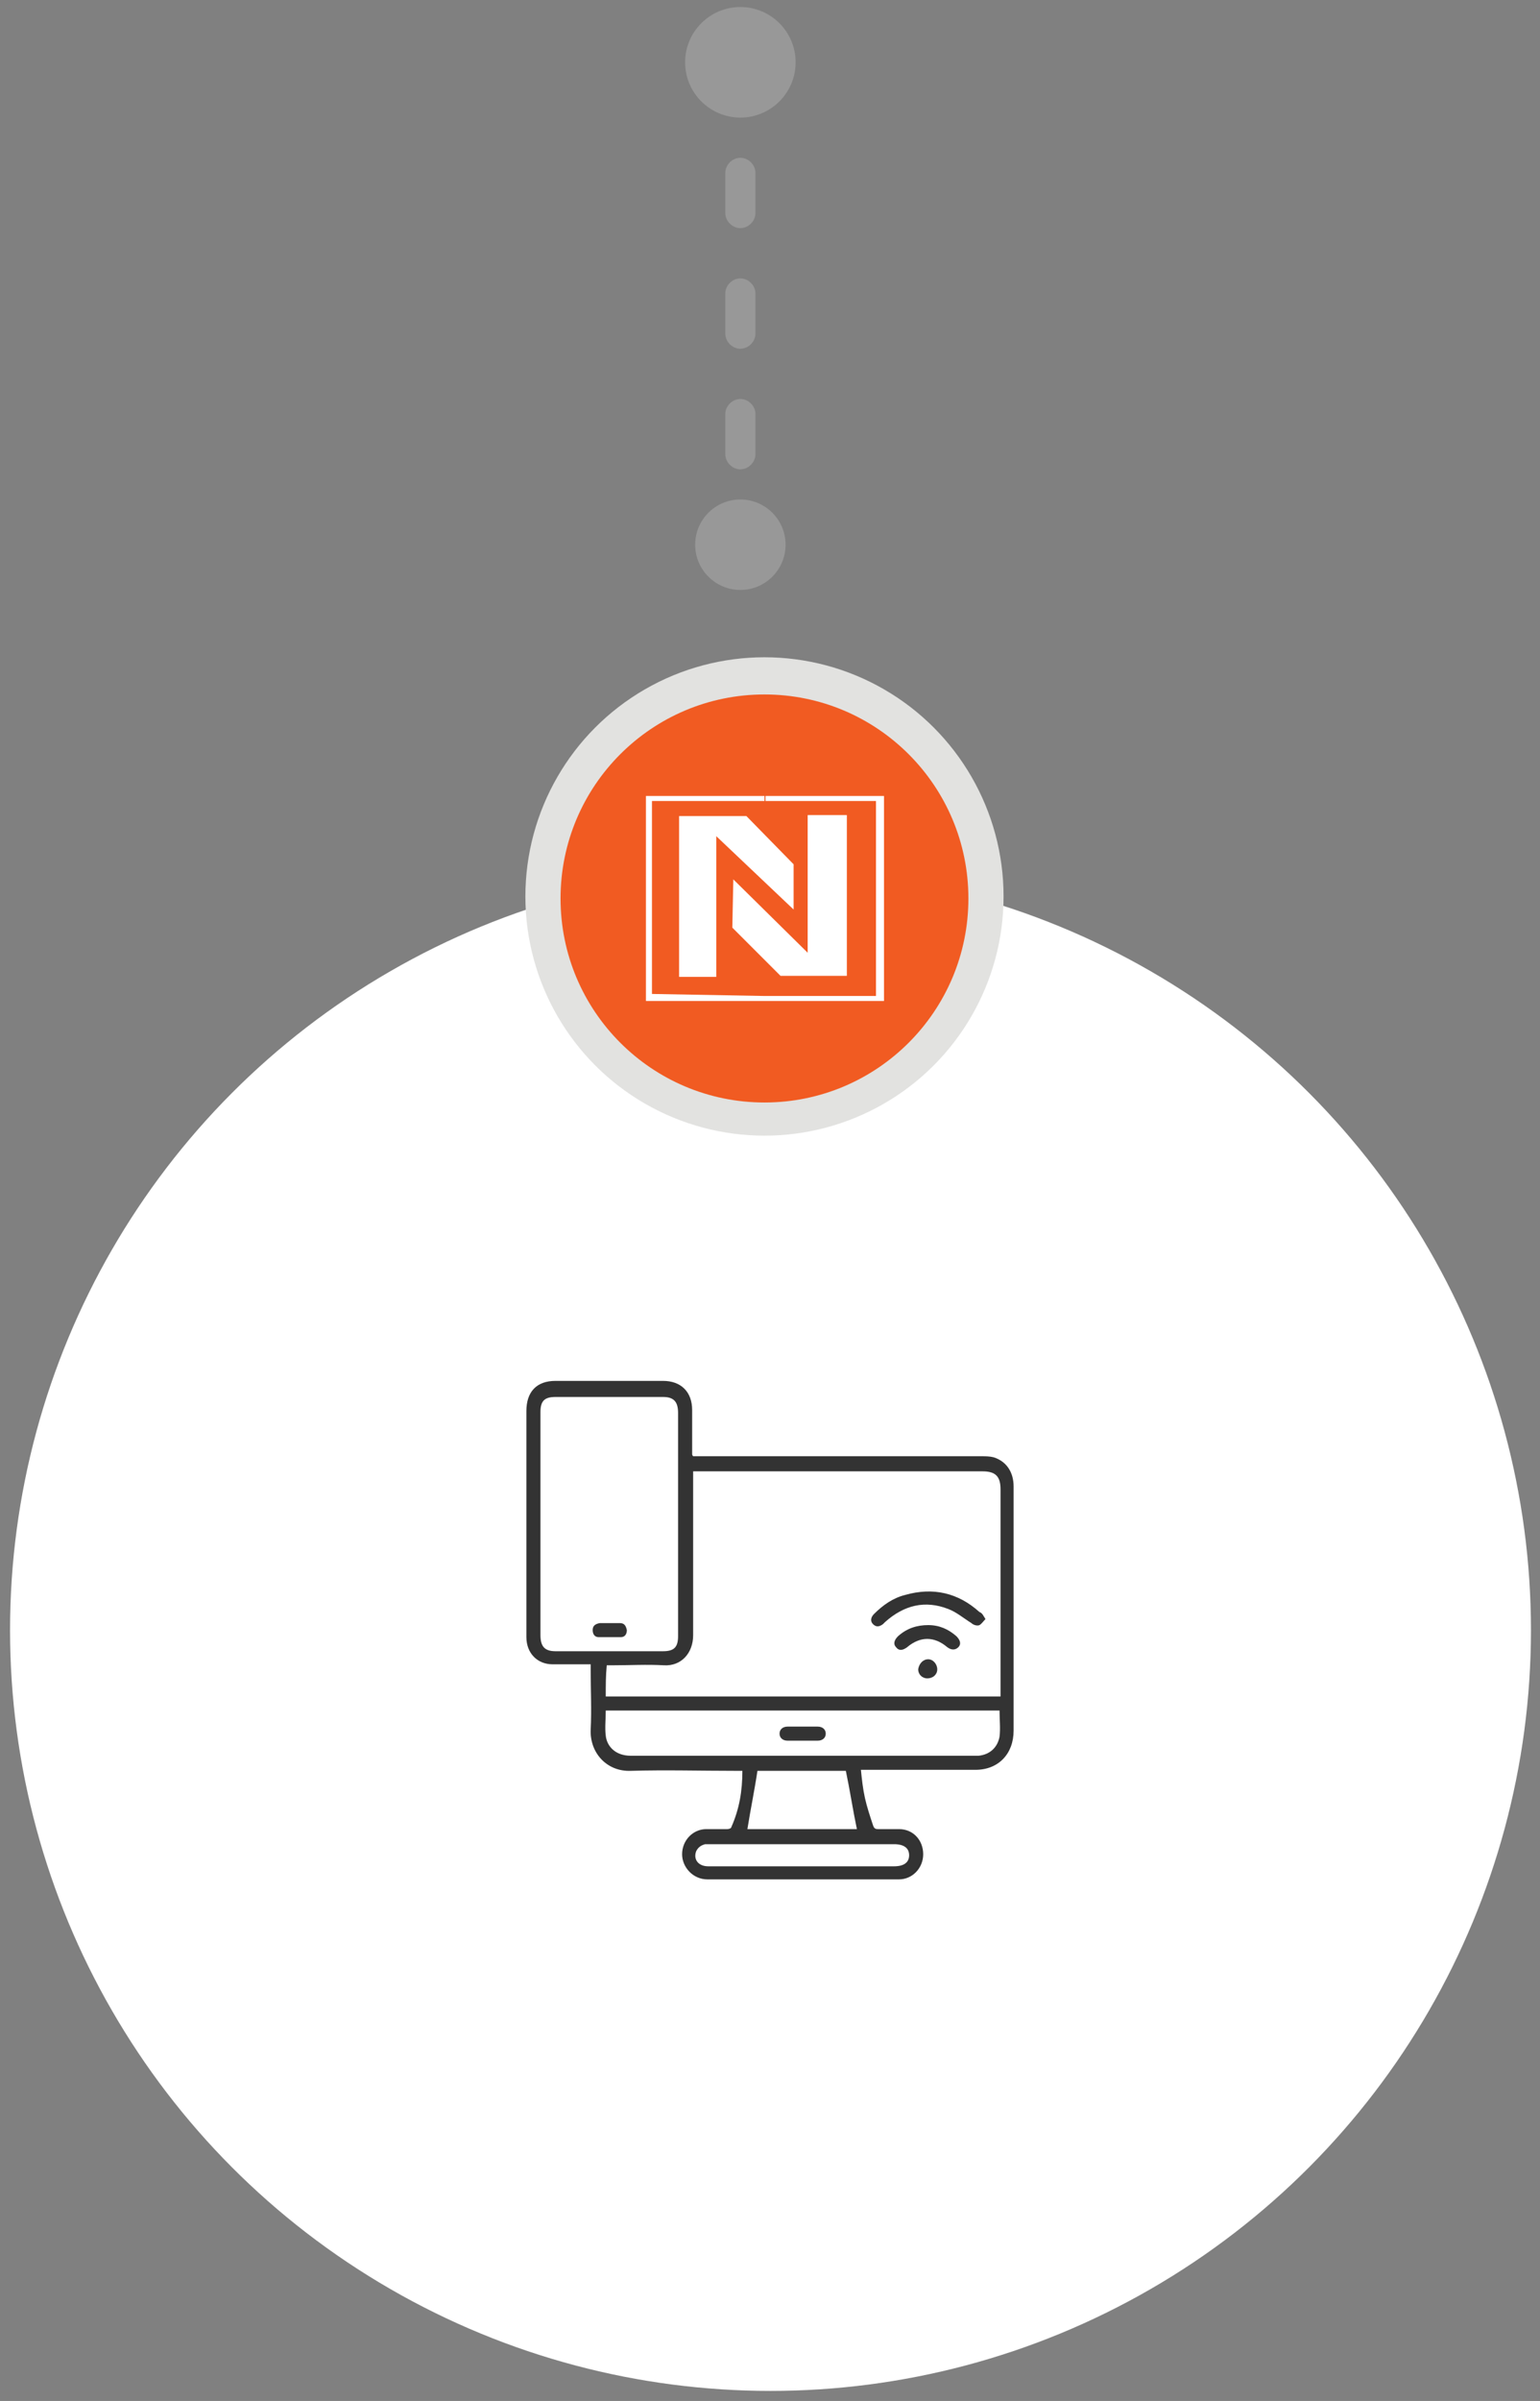 <svg xmlns="http://www.w3.org/2000/svg" xmlns:xlink="http://www.w3.org/1999/xlink" id="Layer_1" x="0px" y="0px" viewBox="0 0 153.3 238.9" style="enable-background:new 0 0 153.3 238.9;" xml:space="preserve"><rect x="0" y="0" width="153.3" height="238.9" fill="#808080" stroke="none"/><style type="text/css">	.st0{fill:#989898;}	.st1{fill:#FFFFFF;}	.st2{fill:#E2E2E0;}	.st3{fill:#F15B22;}	.st4{fill:#333333;}</style><g id="doot-potint02_00000133508453917249625050000017631409948484364684_">	<circle class="st0" cx="73.7" cy="54.2" r="4.5"></circle>	<circle class="st0" cx="73.7" cy="6.2" r="5.5"></circle>	<path class="st0" d="M75.2,41.2v4c0,0.8-0.7,1.5-1.5,1.5l0,0c-0.8,0-1.5-0.7-1.5-1.5v-4c0-0.8,0.7-1.5,1.5-1.5l0,0  C74.5,39.7,75.2,40.4,75.2,41.2z"></path>	<path class="st0" d="M75.2,29.2v4c0,0.8-0.7,1.5-1.5,1.5l0,0c-0.8,0-1.5-0.7-1.5-1.5v-4c0-0.8,0.7-1.5,1.5-1.5l0,0  C74.5,27.7,75.2,28.4,75.2,29.2z"></path>	<path class="st0" d="M75.2,17.2v4c0,0.8-0.7,1.5-1.5,1.5l0,0c-0.8,0-1.5-0.7-1.5-1.5v-4c0-0.8,0.7-1.5,1.5-1.5l0,0  C74.5,15.7,75.2,16.4,75.2,17.2z"></path></g><circle class="st1" cx="76.7" cy="162.2" r="75.7"></circle><g>	<circle class="st2" cx="76.1" cy="89.2" r="23.8"></circle>	<circle class="st3" cx="76.1" cy="89.4" r="20.3"></circle>	<path class="st1" d="M88,79.2v20.4H76c0-0.2,0-0.3,0-0.5h11.2V79.7H76.1c0-0.2,0-0.3,0-0.5H88L88,79.2z M64.9,98.9V79.7h11.2h0.1  c0-0.2,0-0.3,0-0.5l0,0H64.3v20.4H76c0-0.2,0-0.3,0-0.5L64.9,98.9L64.9,98.9z M67.6,81.2v16h3.7v-14l7.7,7.3v-4.5l-4.7-4.8  L67.6,81.2L67.6,81.2z M73,87.4l-0.1,4.9l4.8,4.8h6.6v-16h-3.9v13.7L73,87.5V87.4z"></path></g><g>	<path class="st4" d="M73.9,176.2c-0.3,0-0.5,0-0.7,0c-3.5,0-6.9-0.1-10.4,0c-2.4,0.1-4.1-1.8-4-4.1c0.1-2,0-3.9,0-5.9  c0-0.2,0-0.4,0-0.6c-0.8,0-1.6,0-2.4,0c-0.5,0-0.9,0-1.4,0c-1.5,0-2.6-1.1-2.6-2.7c0-0.9,0-1.8,0-2.8c0-6.6,0-13.1,0-19.7  c0-1.9,1-3,2.9-3c3.6,0,7.1,0,10.7,0c1.8,0,2.9,1.1,2.9,2.9c0,1.5,0,2.9,0,4.4c0,0,0,0.1,0.1,0.2c0.2,0,0.4,0,0.6,0  c9.4,0,18.7,0,28.1,0c0.4,0,0.8,0,1.2,0.1c1.3,0.4,2,1.5,2,2.9c0,5.5,0,10.9,0,16.4c0,2.6,0,5.3,0,7.9c0,2.3-1.5,3.9-3.8,3.9  c-3.6,0-7.1,0-10.7,0c-0.2,0-0.4,0-0.7,0c0.1,1,0.2,1.9,0.4,2.8c0.2,0.9,0.5,1.8,0.8,2.7c0.1,0.3,0.2,0.4,0.5,0.4  c0.7,0,1.4,0,2.1,0c1.4,0,2.4,1.1,2.4,2.5c0,1.4-1.1,2.5-2.4,2.5c-6.3,0-12.7,0-19.1,0c-1.4,0-2.5-1.2-2.5-2.5  c0-1.4,1.1-2.5,2.4-2.5c0.7,0,1.4,0,2.1,0c0.2,0,0.4-0.1,0.4-0.2C73.6,180,73.9,178.2,73.9,176.2z M60.3,168.8  c13.1,0,26.2,0,39.3,0c0-0.2,0-0.4,0-0.5c0-6.7,0-13.4,0-20.1c0-1.3-0.5-1.8-1.8-1.8c-9.4,0-18.9,0-28.3,0c-0.2,0-0.3,0-0.5,0  c0,0.2,0,0.4,0,0.6c0,5.2,0,10.5,0,15.7c0,1.8-1.2,3.1-2.9,3c-1.7-0.1-3.4,0-5.2,0c-0.2,0-0.3,0-0.5,0  C60.3,166.7,60.3,167.7,60.3,168.8z M53.8,151.5c0,3.7,0,7.4,0,11.2c0,1.1,0.4,1.6,1.5,1.6c3.6,0,7.1,0,10.7,0  c1.1,0,1.5-0.4,1.5-1.5c0-7.4,0-14.8,0-22.2c0-1.1-0.4-1.6-1.5-1.6c-3.6,0-7.1,0-10.7,0c-1.1,0-1.5,0.4-1.5,1.5  C53.8,144.1,53.8,147.8,53.8,151.5z M60.3,170.2c0,0.9-0.1,1.7,0,2.5c0.1,1,0.9,2,2.5,2c11.4,0,22.8,0,34.2,0c0.2,0,0.3,0,0.4,0  c1.1-0.1,1.9-0.8,2.1-1.9c0.1-0.8,0-1.7,0-2.6C86.4,170.2,73.4,170.2,60.3,170.2z M85.3,182c-0.4-1.9-0.7-3.9-1.1-5.8  c-2.9,0-5.9,0-8.8,0c-0.3,2-0.7,3.9-1,5.8C78,182,81.7,182,85.3,182z M79.9,185.7c3,0,6.1,0,9.1,0c1,0,1.5-0.4,1.5-1.1  c0-0.7-0.5-1.1-1.5-1.1c-6.1,0-12.2,0-18.3,0c-0.2,0-0.3,0-0.5,0c-0.4,0.1-0.7,0.3-0.9,0.7c-0.3,0.8,0.2,1.5,1.2,1.5  C73.7,185.7,76.8,185.7,79.9,185.7z"></path>	<path class="st4" d="M98.1,161.1c-0.2,0.2-0.4,0.5-0.6,0.6c-0.2,0.1-0.6,0-0.8-0.2c-0.8-0.5-1.5-1.1-2.3-1.4  c-2.3-0.9-4.4-0.4-6.3,1.3c-0.1,0.1-0.1,0.1-0.2,0.2c-0.4,0.3-0.7,0.3-1,0c-0.3-0.3-0.2-0.7,0.1-1c0.9-0.9,1.9-1.6,3.1-1.9  c2.8-0.8,5.3-0.2,7.4,1.7C97.8,160.5,97.9,160.8,98.1,161.1z"></path>	<path class="st4" d="M92.4,161.7c1.1,0,2,0.4,2.8,1.1c0.4,0.4,0.5,0.8,0.2,1.1c-0.3,0.3-0.7,0.3-1.1,0c-1.3-1.1-2.7-1.1-4,0  c-0.4,0.3-0.8,0.4-1.1,0c-0.3-0.3-0.2-0.7,0.2-1.1C90.3,162,91.3,161.7,92.4,161.7z"></path>	<path class="st4" d="M92.4,165.1c0.5,0,0.9,0.5,0.9,1c0,0.5-0.4,0.9-1,0.9c-0.5,0-0.9-0.4-0.9-0.9  C91.5,165.5,91.9,165.1,92.4,165.1z"></path>	<path class="st4" d="M60.7,161.5c0.3,0,0.7,0,1,0c0.4,0,0.6,0.2,0.7,0.7c0,0.4-0.2,0.7-0.6,0.7c-0.7,0-1.5,0-2.2,0  c-0.4,0-0.6-0.3-0.6-0.7c0-0.4,0.2-0.6,0.7-0.7C59.9,161.5,60.3,161.5,60.7,161.5z"></path>	<path class="st4" d="M79.9,173.2c-0.5,0-1,0-1.5,0c-0.5,0-0.8-0.3-0.8-0.7c0-0.4,0.3-0.7,0.8-0.7c1,0,2,0,3,0  c0.5,0,0.8,0.3,0.8,0.7c0,0.4-0.3,0.7-0.8,0.7C80.9,173.2,80.4,173.2,79.9,173.2z"></path></g></svg>